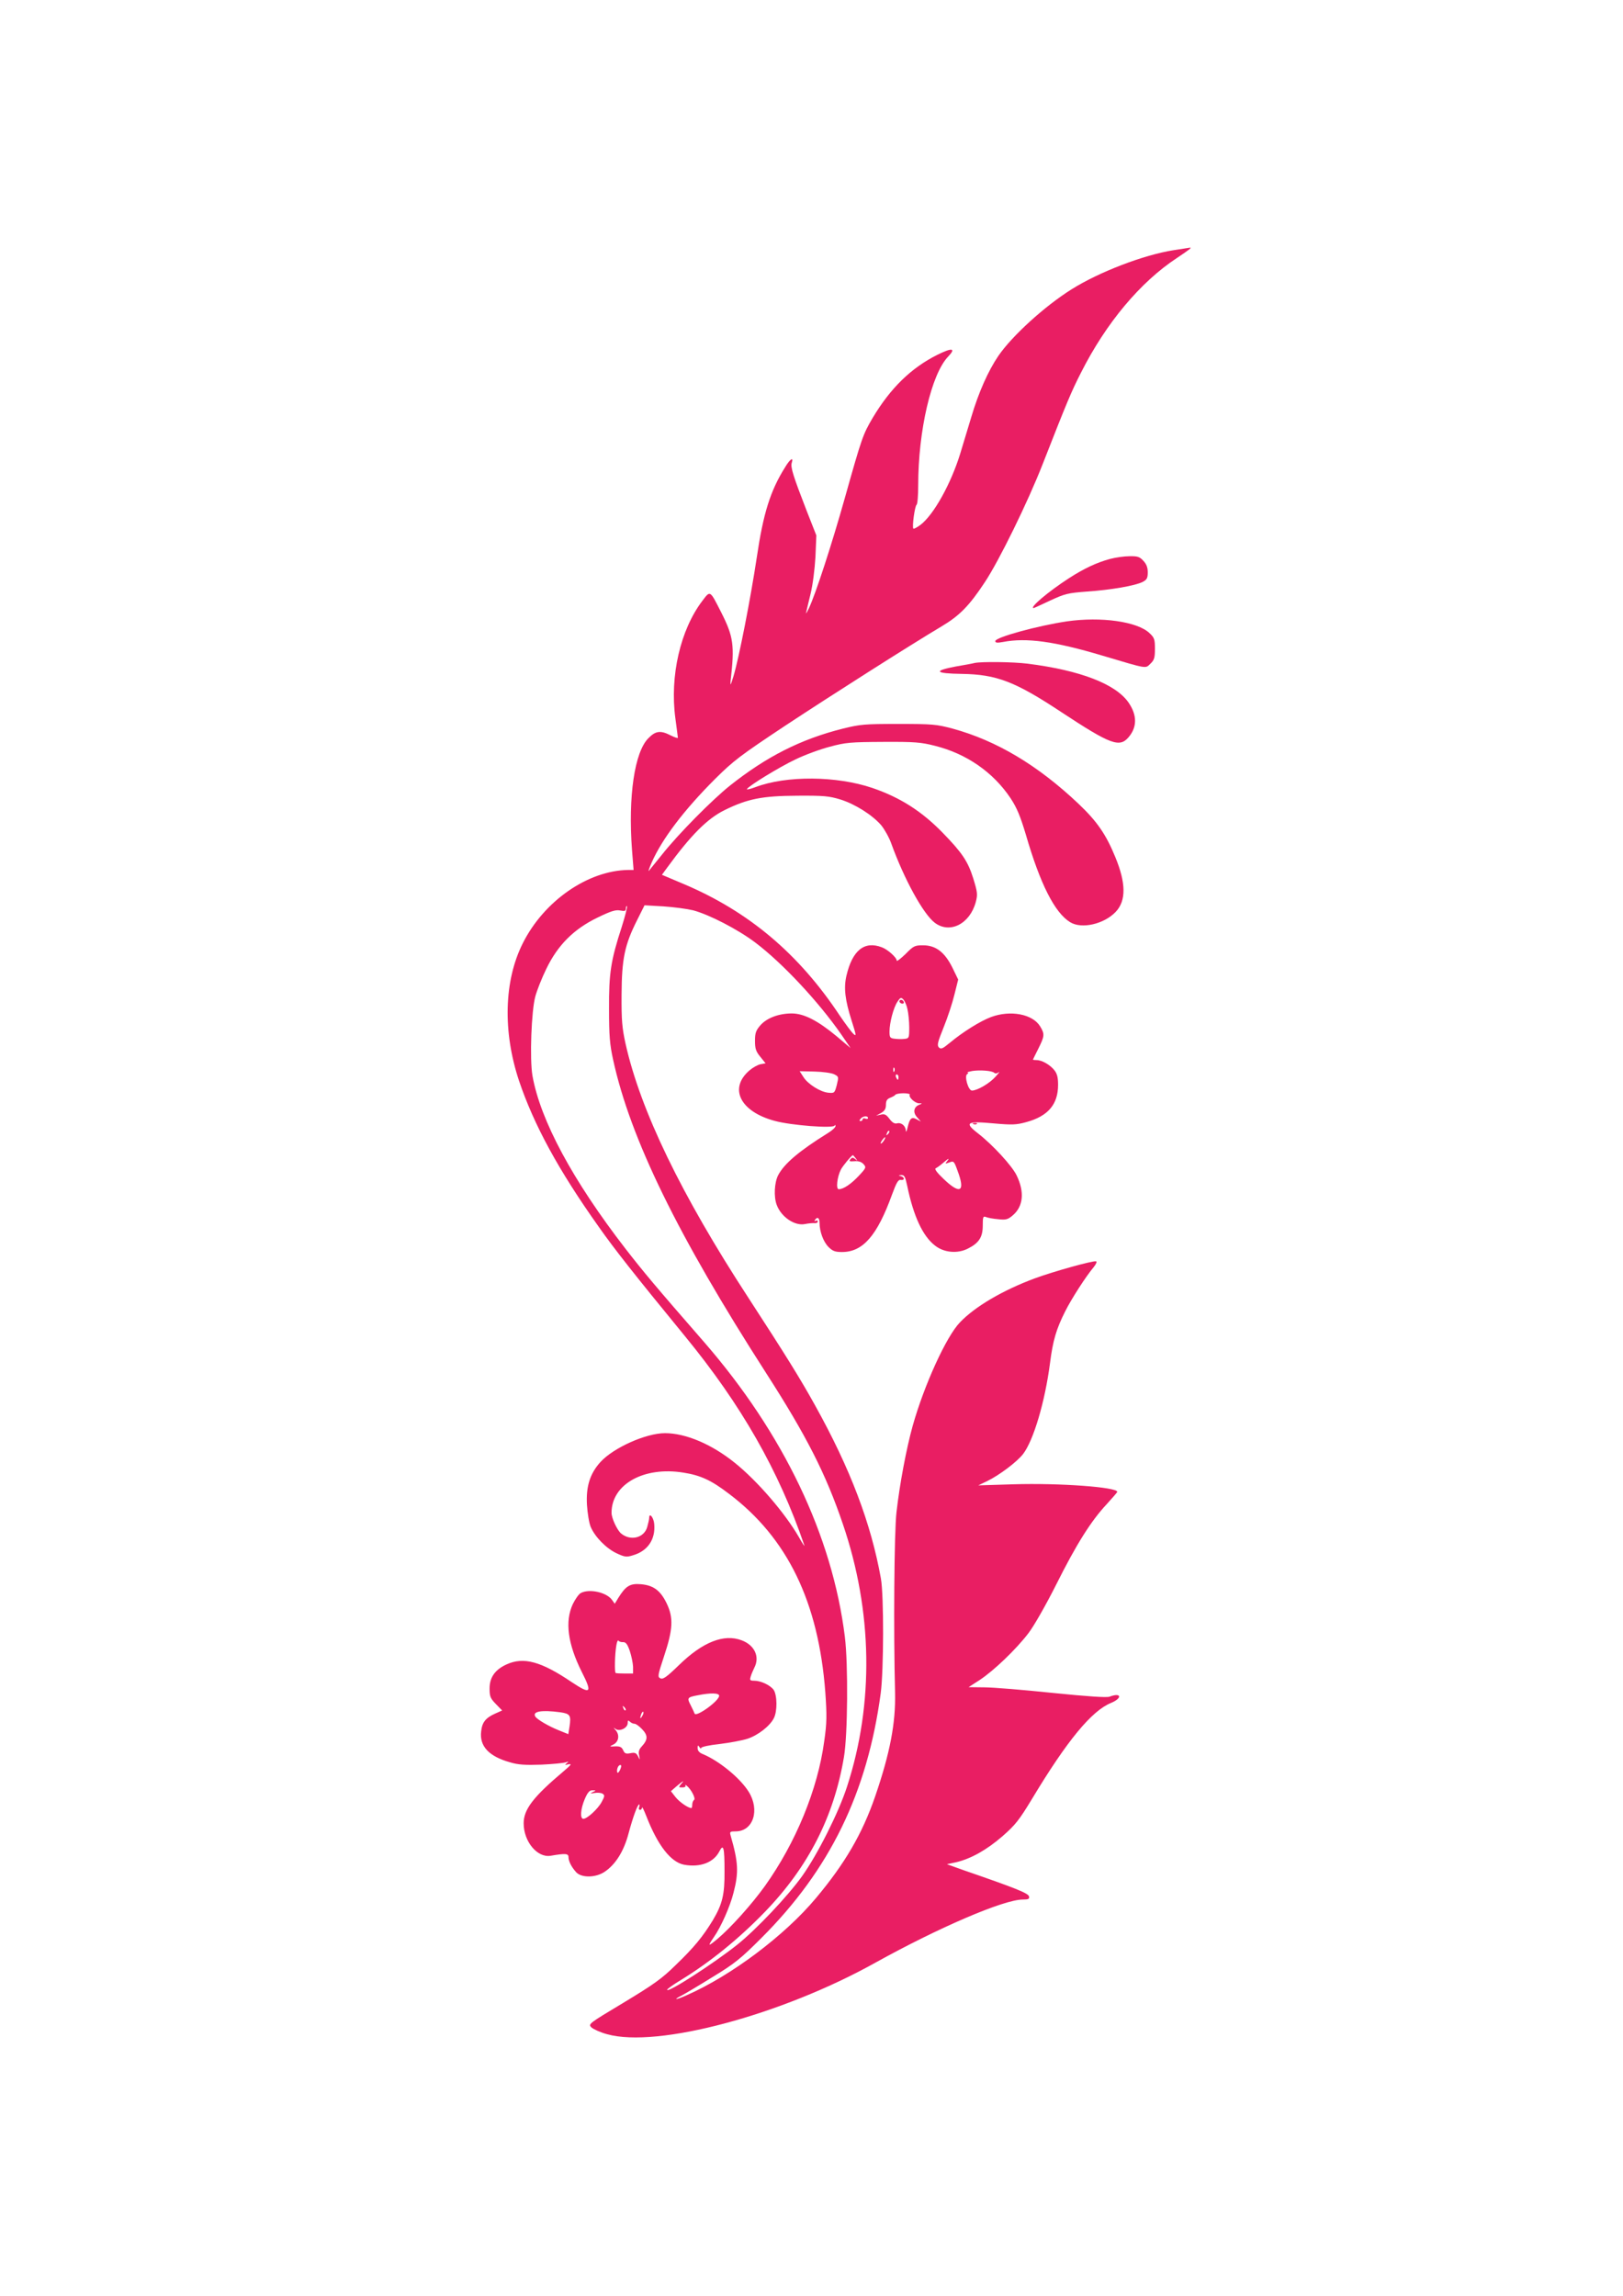 <?xml version="1.0" standalone="no"?>
<!DOCTYPE svg PUBLIC "-//W3C//DTD SVG 20010904//EN"
 "http://www.w3.org/TR/2001/REC-SVG-20010904/DTD/svg10.dtd">
<svg version="1.0" xmlns="http://www.w3.org/2000/svg"
 width="905pt" height="1280pt" viewBox="0 0 905 1280"
 preserveAspectRatio="xMidYMid meet">
<g transform="translate(0,1280) scale(0.1,-0.1)"
fill="#e91e63" stroke="none">
<path d="M6543 11405 c-165 -26 -414 -121 -568 -218 -150 -94 -332 -260 -408
-371 -57 -84 -110 -203 -151 -341 -20 -66 -48 -158 -62 -205 -52 -168 -147
-339 -221 -396 -19 -14 -37 -24 -40 -21 -8 9 8 126 18 133 5 3 9 51 9 108 0
304 73 620 167 718 46 48 22 51 -62 9 -145 -73 -260 -185 -359 -351 -54 -92
-60 -108 -155 -446 -72 -256 -162 -533 -200 -614 -12 -25 -19 -36 -16 -25 2
11 14 58 25 105 12 49 23 136 27 205 l5 120 -55 140 c-74 191 -90 241 -82 265
11 34 -9 22 -36 -23 -84 -133 -123 -260 -159 -504 -35 -232 -100 -564 -130
-663 -16 -52 -19 -57 -16 -25 23 198 16 246 -53 382 -63 124 -60 122 -104 64
-123 -161 -183 -420 -151 -656 7 -55 14 -103 14 -108 0 -4 -18 2 -40 13 -56
29 -84 26 -124 -15 -78 -77 -114 -326 -92 -622 l9 -113 -29 0 c-226 -3 -471
-173 -589 -409 -105 -209 -112 -492 -21 -766 83 -246 219 -497 445 -815 88
-125 195 -261 481 -610 314 -383 522 -748 665 -1165 4 -11 -10 9 -30 45 -77
134 -232 314 -358 415 -129 104 -274 165 -389 165 -106 0 -287 -81 -360 -161
-58 -64 -81 -136 -75 -239 3 -47 12 -102 21 -123 24 -56 87 -120 145 -147 45
-21 55 -22 90 -11 83 24 127 89 119 175 -3 36 -28 66 -28 34 0 -7 -5 -30 -11
-51 -17 -61 -93 -80 -146 -36 -22 19 -53 85 -53 115 0 159 180 260 401 224 96
-15 156 -43 254 -118 326 -246 499 -603 537 -1106 9 -129 9 -169 -6 -273 -36
-269 -159 -567 -331 -808 -74 -103 -190 -232 -266 -296 -52 -43 -54 -41 -18
12 39 55 91 173 109 246 30 115 27 170 -16 320 -6 21 -3 23 28 23 98 0 137
119 72 222 -48 76 -163 170 -253 208 -21 8 -31 19 -31 34 0 17 2 18 10 6 5 -8
10 -10 10 -5 0 6 45 16 103 22 56 7 126 20 154 29 59 19 126 71 148 115 20 38
19 128 -1 158 -19 26 -71 51 -109 51 -23 0 -25 3 -19 23 3 12 13 34 20 49 32
61 2 126 -70 153 -99 38 -218 -9 -351 -139 -67 -65 -88 -80 -102 -73 -17 8
-16 15 20 124 50 150 53 215 14 295 -35 72 -74 100 -144 106 -60 5 -84 -10
-125 -76 l-20 -33 -15 21 c-30 43 -127 64 -174 39 -12 -6 -31 -34 -45 -62 -45
-97 -28 -222 50 -378 60 -118 51 -128 -56 -57 -171 116 -269 142 -363 99 -64
-29 -95 -72 -95 -134 0 -45 4 -55 35 -87 l35 -36 -38 -17 c-54 -24 -74 -49
-79 -100 -10 -82 43 -139 161 -172 46 -14 85 -16 175 -13 64 3 125 9 136 13
17 6 17 5 5 -5 -12 -10 -11 -11 10 -6 20 4 15 -3 -25 -37 -171 -144 -225 -214
-225 -292 0 -102 76 -193 150 -181 82 14 100 13 100 -7 0 -23 16 -55 43 -85
30 -32 109 -31 159 3 61 41 107 115 133 214 25 93 50 161 59 161 3 0 3 -7 0
-15 -4 -8 -1 -15 5 -15 6 0 11 6 11 13 1 6 11 -15 24 -48 63 -162 136 -257
211 -271 89 -16 164 12 196 74 23 45 29 25 29 -111 1 -129 -12 -183 -65 -272
-56 -92 -105 -152 -207 -250 -78 -77 -124 -109 -291 -210 -195 -117 -198 -119
-179 -138 11 -10 50 -28 88 -38 280 -78 972 107 1497 400 350 194 714 351 820
351 31 0 38 3 35 17 -3 18 -76 47 -366 147 l-92 33 52 11 c83 20 169 68 258
145 72 63 93 90 164 207 196 326 333 492 441 536 65 27 58 60 -8 35 -16 -6
-120 1 -318 21 -162 17 -333 31 -381 31 l-87 1 62 40 c80 53 202 170 271 260
31 40 98 158 155 271 113 226 195 356 282 449 32 35 59 66 59 69 0 26 -321 50
-580 42 l-195 -6 50 24 c68 33 167 108 200 151 58 76 122 291 150 507 16 126
35 190 85 289 34 68 115 194 158 245 13 16 20 31 14 33 -17 5 -236 -56 -342
-95 -178 -66 -333 -157 -417 -245 -76 -78 -200 -350 -264 -578 -35 -126 -72
-322 -90 -480 -13 -108 -17 -673 -8 -1005 4 -171 -28 -338 -111 -580 -72 -209
-169 -375 -331 -568 -174 -208 -471 -431 -721 -541 -62 -28 -79 -27 -25 0 17
9 95 55 172 103 122 74 157 103 270 216 383 382 591 810 666 1365 17 130 18
543 1 640 -55 307 -170 611 -367 965 -83 150 -166 283 -372 600 -375 575 -602
1045 -685 1417 -19 87 -23 129 -22 273 1 199 17 277 86 414 l42 84 105 -6 c59
-4 133 -14 166 -22 90 -24 249 -106 347 -180 151 -114 352 -329 479 -512 l52
-76 -78 66 c-105 87 -182 127 -250 127 -72 0 -139 -25 -175 -66 -25 -29 -30
-43 -30 -87 0 -43 5 -59 30 -89 l29 -36 -28 -5 c-15 -3 -42 -18 -60 -33 -119
-100 -55 -231 139 -283 91 -25 327 -43 334 -26 3 5 5 4 5 -2 1 -7 -18 -25 -41
-39 -161 -100 -245 -171 -279 -236 -21 -41 -25 -120 -8 -165 25 -68 101 -119
158 -107 20 4 44 6 54 5 9 -1 17 3 17 9 0 6 -5 8 -12 4 -7 -4 -8 -3 -4 4 13
21 26 13 26 -15 0 -49 21 -106 50 -135 23 -23 37 -28 75 -28 117 0 196 91 279
320 25 68 35 85 49 82 9 -2 17 1 17 7 0 5 -8 12 -17 14 -15 4 -14 5 2 6 18 1
23 -9 34 -61 35 -169 87 -281 156 -333 50 -39 125 -45 182 -16 62 31 83 64 83
128 0 49 2 54 18 48 9 -4 40 -10 67 -12 44 -5 55 -2 82 21 59 50 67 130 22
223 -26 54 -134 171 -215 234 -79 61 -64 70 88 56 102 -9 125 -8 180 7 122 33
178 99 178 208 0 41 -5 62 -21 82 -24 30 -69 56 -99 56 -11 0 -20 1 -20 3 0 1
14 29 30 61 35 70 36 81 10 124 -42 69 -166 92 -274 52 -61 -23 -158 -84 -229
-143 -41 -34 -50 -38 -62 -26 -11 12 -6 30 27 112 22 54 49 136 60 182 l21 84
-32 66 c-43 87 -93 125 -164 125 -46 0 -53 -3 -98 -49 -27 -26 -49 -43 -49
-36 0 17 -50 62 -83 74 -97 37 -164 -17 -197 -158 -16 -68 -8 -136 29 -252 26
-81 27 -89 10 -73 -11 10 -45 56 -77 103 -228 344 -507 579 -868 732 l-123 52
30 41 c132 181 224 273 320 320 128 63 210 79 404 80 150 1 178 -2 241 -21 83
-26 179 -87 228 -144 18 -22 44 -68 56 -102 72 -199 178 -392 242 -441 84 -64
196 -7 229 115 11 42 10 54 -14 132 -30 96 -63 144 -171 255 -116 119 -236
196 -391 249 -200 68 -480 70 -652 5 -29 -11 -51 -16 -48 -11 13 20 180 122
268 164 53 26 140 58 194 72 89 24 115 26 298 27 176 1 211 -2 289 -22 176
-44 325 -148 421 -292 35 -53 54 -99 85 -202 80 -276 161 -436 247 -489 64
-40 190 -11 255 58 58 62 57 160 -3 305 -52 127 -102 199 -204 296 -228 216
-458 353 -703 420 -90 24 -112 26 -302 26 -189 0 -213 -2 -310 -26 -235 -59
-426 -156 -630 -318 -100 -80 -289 -271 -379 -385 -36 -44 -68 -84 -73 -90 -5
-5 3 17 17 49 58 130 178 289 353 464 103 102 140 130 390 296 267 176 693
447 874 555 99 59 153 114 240 246 79 119 240 447 323 660 135 345 159 402
213 508 140 277 331 505 535 639 73 49 86 59 70 57 -5 -1 -45 -7 -90 -14z
m-3076 -3772 c-61 -188 -72 -257 -71 -458 0 -148 4 -198 23 -284 96 -439 360
-979 853 -1746 225 -350 333 -562 428 -842 166 -486 174 -1000 23 -1464 -47
-145 -164 -377 -250 -498 -80 -112 -255 -297 -361 -382 -130 -104 -392 -273
-392 -252 0 4 33 28 73 52 167 102 327 232 473 383 241 250 384 529 440 863
21 122 24 517 5 670 -70 563 -342 1133 -785 1643 -272 312 -337 390 -438 520
-296 383 -475 717 -519 965 -16 93 -6 362 16 442 9 33 36 102 61 153 64 133
153 222 285 286 76 37 102 45 127 40 26 -5 32 -3 32 11 0 10 3 16 6 13 3 -4
-10 -55 -29 -115z m1593 -459 c5 -21 10 -67 10 -101 0 -60 -1 -62 -27 -65 -16
-2 -40 -1 -55 1 -25 3 -28 7 -28 40 0 49 22 133 44 166 16 24 20 26 33 13 8
-9 19 -33 23 -54z m-73 -346 c-3 -8 -6 -5 -6 6 -1 11 2 17 5 13 3 -3 4 -12 1
-19z m557 -9 c6 -5 16 -4 25 3 9 7 0 -5 -19 -26 -34 -37 -99 -75 -130 -76 -21
0 -44 81 -27 92 7 4 8 8 2 9 -5 1 6 4 25 8 43 7 112 2 124 -10z m-893 -8 c26
-13 26 -14 15 -60 -12 -45 -13 -46 -47 -43 -45 4 -116 49 -140 89 l-20 31 83
-2 c46 -1 95 -8 109 -15z m359 -16 c0 -8 -2 -15 -4 -15 -2 0 -6 7 -10 15 -3 8
-1 15 4 15 6 0 10 -7 10 -15z m63 -98 c-8 -13 28 -47 51 -48 20 0 20 -1 2 -8
-31 -12 -37 -43 -12 -70 l21 -24 -24 13 c-28 15 -38 6 -50 -45 -5 -22 -9 -30
-10 -19 -1 28 -26 48 -50 41 -13 -3 -26 5 -41 25 -18 24 -27 29 -48 24 l-27
-6 28 15 c20 12 27 23 27 46 0 22 6 32 24 39 13 5 26 12 29 17 3 4 23 8 45 8
22 0 38 -4 35 -8z m-233 -130 c0 -5 -7 -7 -15 -3 -8 3 -15 1 -15 -4 0 -6 -5
-10 -11 -10 -8 0 -8 4 0 13 12 16 41 18 41 4z m111 -90 c-10 -9 -11 -8 -5 6 3
10 9 15 12 12 3 -3 0 -11 -7 -18z m-23 -37 c-7 -10 -14 -17 -17 -15 -4 4 18
35 25 35 2 0 -1 -9 -8 -20z m-157 -97 c12 -16 12 -17 -2 -5 -13 10 -18 10 -27
-1 -9 -11 -5 -13 22 -11 23 2 39 -3 51 -16 16 -18 15 -21 -26 -65 -43 -46 -86
-75 -112 -75 -17 0 -9 69 12 110 11 21 60 80 67 80 1 0 8 -8 15 -17z m509 -18
c-11 -14 -10 -14 13 -6 25 10 27 8 46 -45 45 -118 16 -136 -76 -48 -38 36 -54
57 -45 61 7 3 25 16 40 29 31 27 40 31 22 9z m-1805 -2680 c15 0 24 -12 37
-50 9 -27 17 -67 18 -87 l0 -38 -45 0 c-25 0 -48 1 -52 3 -7 2 -5 106 4 155 3
19 8 30 12 25 3 -5 15 -9 26 -8z m535 -299 c0 -29 -130 -122 -137 -99 -2 6
-12 27 -22 47 -21 40 -19 44 41 55 70 14 118 13 118 -3z m-522 -81 c-3 -3 -9
2 -12 12 -6 14 -5 15 5 6 7 -7 10 -15 7 -18z m-364 -11 c55 -8 61 -17 52 -78
l-7 -44 -52 21 c-58 23 -122 61 -132 77 -18 29 35 38 139 24z m457 -21 c-12
-20 -14 -14 -5 12 4 9 9 14 11 11 3 -2 0 -13 -6 -23z m-43 -43 c8 0 27 -14 43
-31 33 -35 32 -58 -3 -96 -15 -16 -19 -30 -14 -50 5 -27 5 -27 -6 -5 -10 19
-17 23 -42 18 -26 -5 -33 -2 -41 16 -8 18 -18 23 -45 22 -32 -2 -33 -1 -12 9
31 14 39 52 16 80 -14 15 -14 18 -3 9 23 -18 69 4 69 32 0 15 3 17 12 8 7 -7
18 -12 26 -12z m-80 -256 c-7 -15 -14 -21 -16 -15 -5 16 5 41 17 41 7 0 6 -10
-1 -26z m339 -81 c-14 -17 -14 -18 8 -18 13 0 20 4 17 10 -3 6 1 5 9 -2 24
-20 50 -71 39 -78 -5 -3 -10 -15 -10 -26 0 -10 -2 -19 -5 -19 -18 0 -67 34
-89 62 l-25 32 32 28 c37 31 47 36 24 11z m-492 -44 c-16 -8 -14 -9 10 -5 17
3 37 1 45 -4 13 -8 12 -15 -5 -46 -20 -38 -81 -94 -102 -94 -20 0 -16 55 8
111 16 37 27 49 43 48 21 0 21 -1 1 -10z"/>
<path d="M5016 7221 c-3 -5 1 -11 9 -15 8 -3 15 -1 15 4 0 13 -18 22 -24 11z"/>
<path d="M6190 9684 c-74 -20 -145 -53 -230 -108 -116 -75 -223 -166 -196
-166 2 0 43 19 92 42 82 38 99 42 204 50 135 9 272 33 312 54 23 12 28 21 28
53 0 27 -7 46 -25 65 -20 22 -32 26 -77 25 -29 0 -78 -7 -108 -15z"/>
<path d="M5950 9336 c-162 -24 -400 -89 -400 -110 0 -10 10 -11 43 -5 130 25
286 4 557 -77 252 -75 236 -72 265 -44 21 20 25 32 25 83 0 53 -3 62 -31 88
-68 64 -269 92 -459 65z"/>
<path d="M5435 9104 c-11 -3 -59 -12 -107 -20 -127 -24 -114 -39 35 -41 194
-3 297 -42 558 -215 272 -179 322 -198 373 -137 47 56 47 122 -1 192 -72 104
-270 180 -563 217 -81 10 -254 12 -295 4z"/>
<path d="M5428 6533 c7 -3 16 -2 19 1 4 3 -2 6 -13 5 -11 0 -14 -3 -6 -6z"/>
</g>
</svg>
